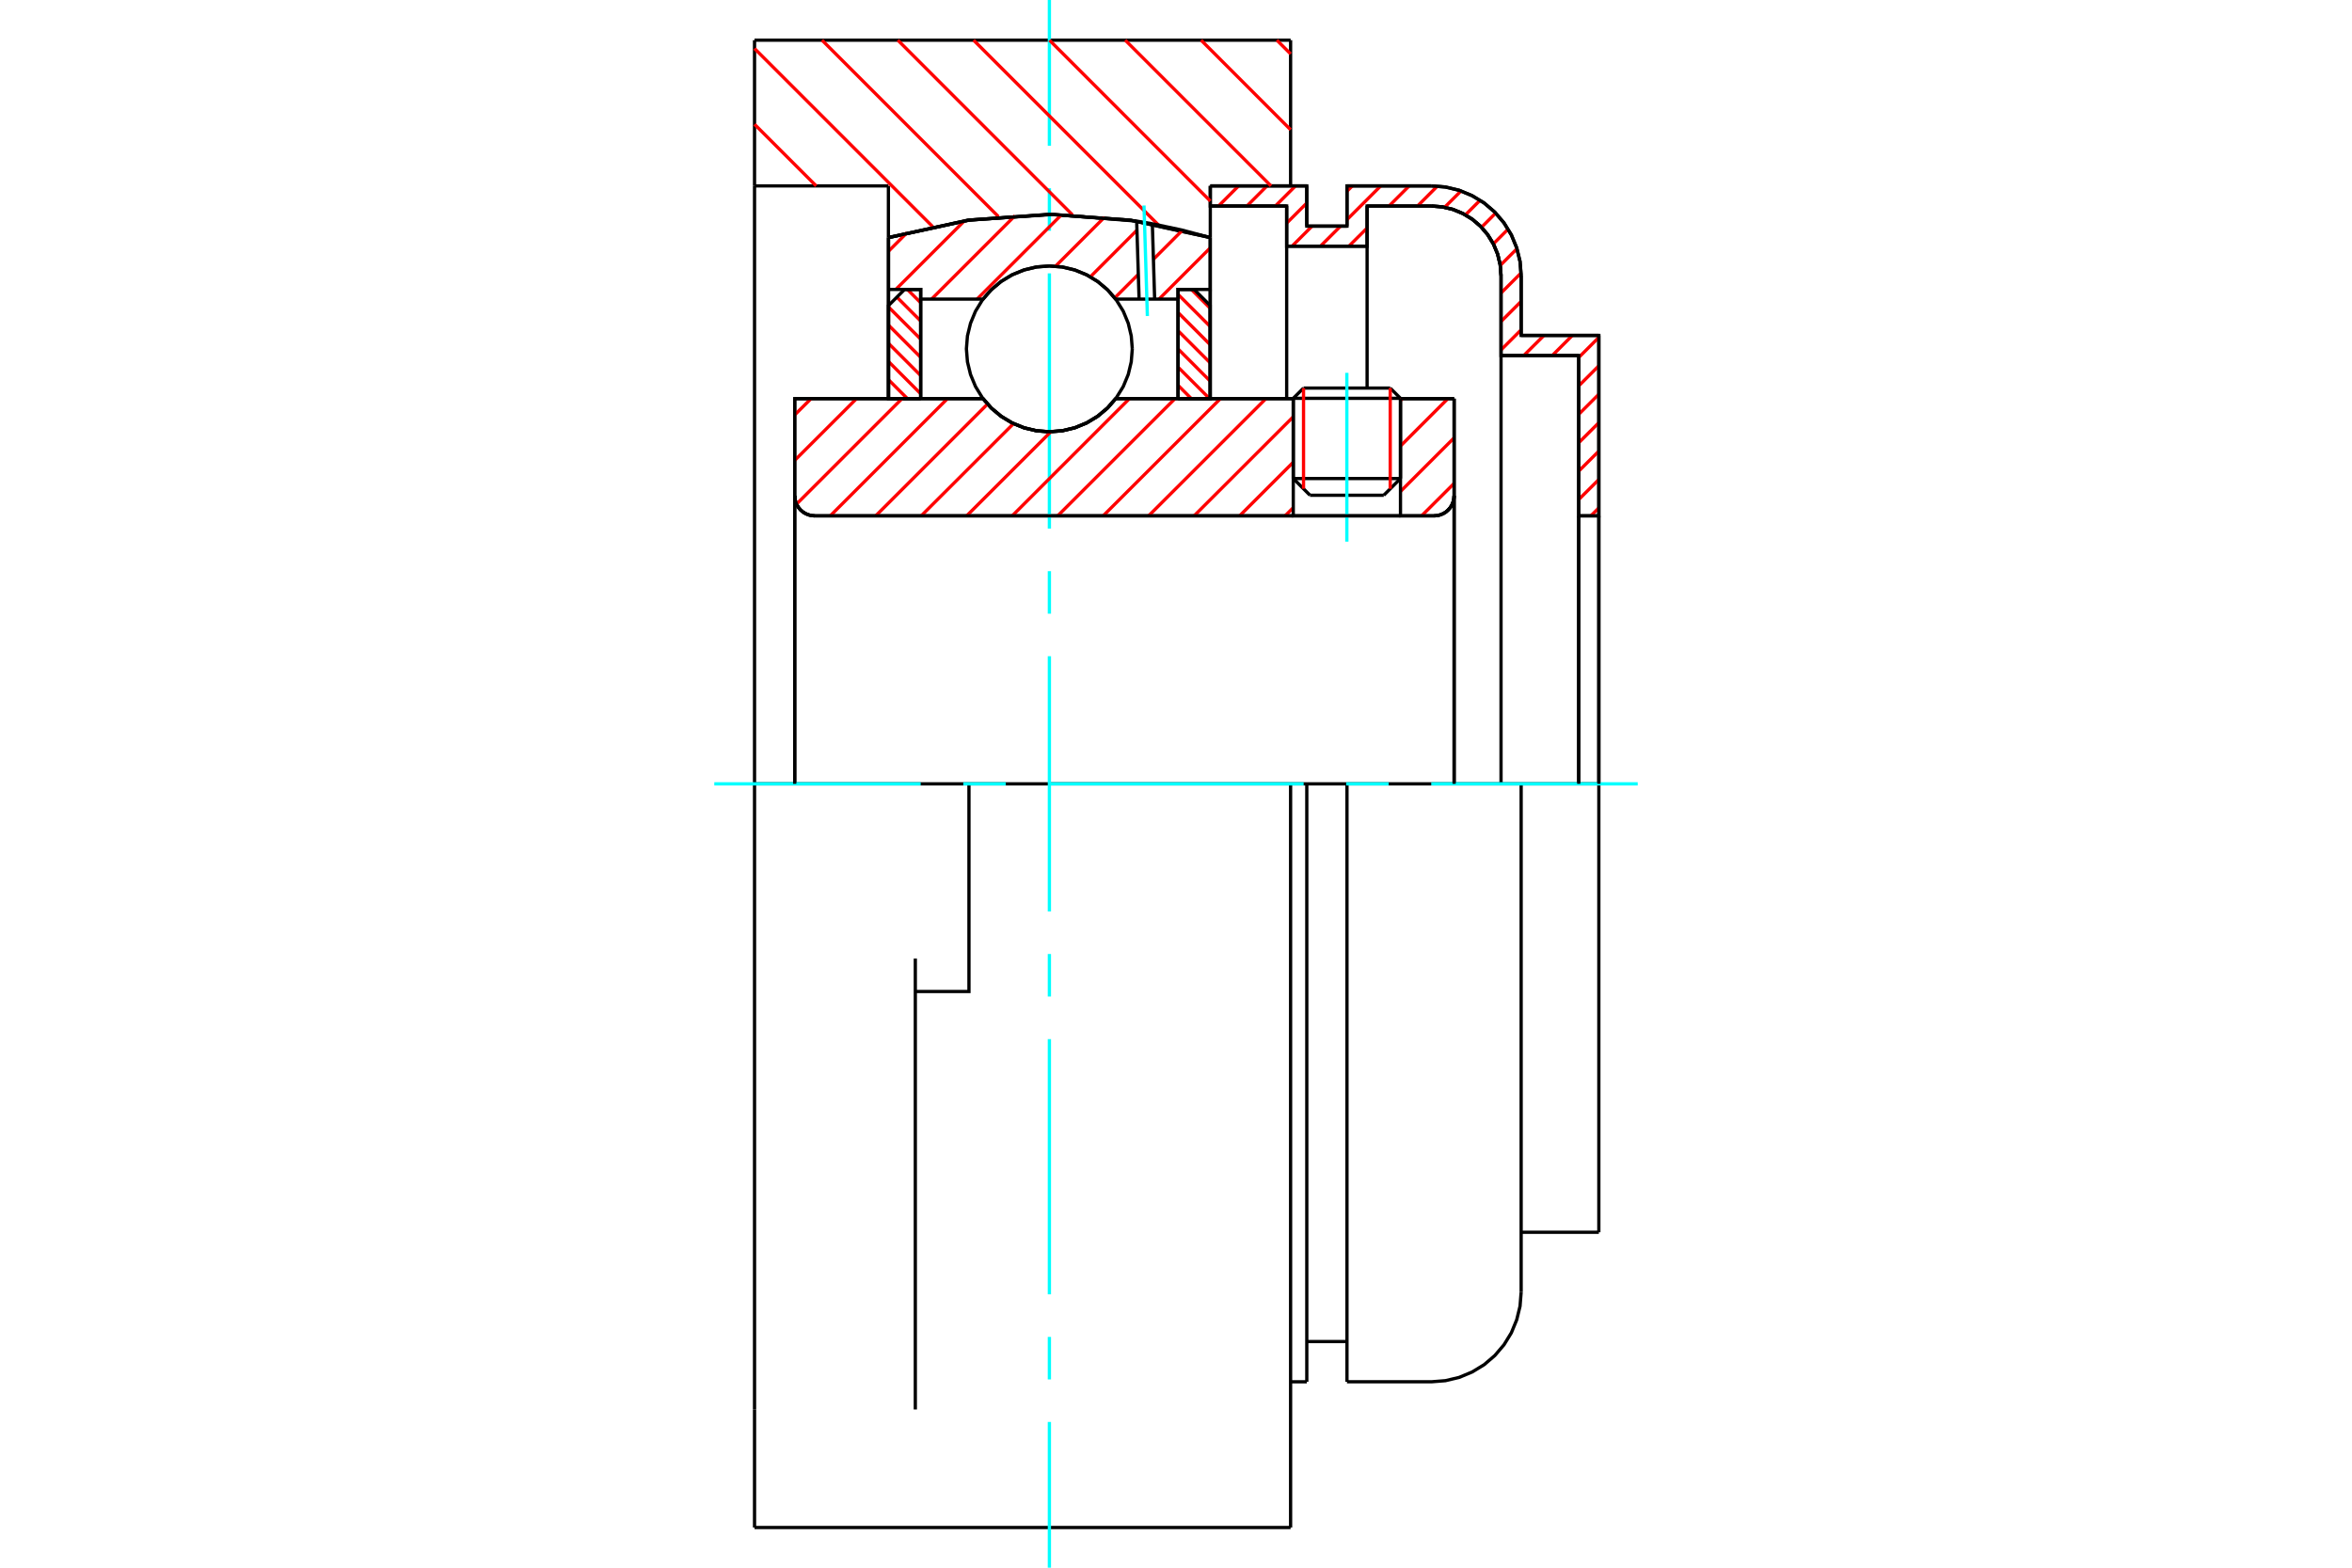 <?xml version="1.0" standalone="no"?>
<!DOCTYPE svg PUBLIC "-//W3C//DTD SVG 1.1//EN"
	"http://www.w3.org/Graphics/SVG/1.1/DTD/svg11.dtd">
<svg xmlns="http://www.w3.org/2000/svg" height="100%" width="100%" viewBox="0 0 36000 24000">
	<rect x="-1800" y="-1200" width="39600" height="26400" style="fill:#FFF"/>
	<g style="fill:none; fill-rule:evenodd" transform="matrix(1 0 0 1 0 0)">
		<g style="fill:none; stroke:#000; stroke-width:50; shape-rendering:geometricPrecision">
			<line x1="21436" y1="6098" x2="19795" y2="6098"/>
			<line x1="19952" y1="5941" x2="21279" y2="5941"/>
			<line x1="19795" y1="7326" x2="21436" y2="7326"/>
			<line x1="21180" y1="7582" x2="20051" y2="7582"/>
			<polyline points="21949,7897 21997,7894 22044,7882 22089,7864 22130,7839 22166,7807 22198,7771 22223,7729 22241,7685 22253,7638 22257,7590"/>
			<line x1="22257" y1="6103" x2="22257" y2="7590"/>
			<line x1="21436" y1="6103" x2="22257" y2="6103"/>
			<line x1="17077" y1="6103" x2="19795" y2="6103"/>
			<polyline points="15046,6103 15176,6250 15326,6375 15494,6476 15676,6550 15866,6595 16062,6610 16257,6595 16448,6550 16629,6476 16797,6375 16948,6250 17077,6103"/>
			<line x1="12164" y1="6103" x2="15046" y2="6103"/>
			<line x1="12164" y1="7590" x2="12164" y2="6103"/>
			<polyline points="12164,7590 12168,7638 12179,7685 12198,7729 12223,7771 12254,7807 12291,7839 12332,7864 12377,7882 12424,7894 12472,7897"/>
			<line x1="21949" y1="7897" x2="12472" y2="7897"/>
			<line x1="22257" y1="7590" x2="22257" y2="12000"/>
			<line x1="12164" y1="7590" x2="12164" y2="12000"/>
			<line x1="19952" y1="5941" x2="19795" y2="6098"/>
			<line x1="21436" y1="6098" x2="21279" y2="5941"/>
			<line x1="21180" y1="7582" x2="21436" y2="7326"/>
			<line x1="19795" y1="7326" x2="20051" y2="7582"/>
			<line x1="19795" y1="6098" x2="19795" y2="7326"/>
			<line x1="21436" y1="7326" x2="21436" y2="6098"/>
			<polyline points="21949,7897 21997,7894 22044,7882 22089,7864 22130,7839 22166,7807 22198,7771 22223,7729 22241,7685 22253,7638 22257,7590"/>
			<polyline points="12164,7590 12168,7638 12179,7685 12198,7729 12223,7771 12254,7807 12291,7839 12332,7864 12377,7882 12424,7894 12472,7897"/>
			<line x1="14831" y1="12000" x2="11549" y2="12000"/>
			<line x1="19754" y1="12000" x2="14831" y2="12000"/>
			<line x1="13598" y1="2846" x2="11549" y2="2846"/>
			<line x1="13598" y1="3637" x2="13598" y2="2846"/>
			<polyline points="18525,3637 17306,3371 16062,3282 14817,3371 13598,3637"/>
			<line x1="18525" y1="2846" x2="18525" y2="3637"/>
			<line x1="19754" y1="615" x2="19754" y2="2846"/>
			<line x1="11549" y1="615" x2="19754" y2="615"/>
			<line x1="11549" y1="2846" x2="11549" y2="615"/>
			<line x1="19754" y1="12000" x2="19754" y2="23385"/>
			<line x1="18525" y1="3637" x2="18525" y2="6101"/>
			<line x1="11549" y1="23385" x2="11549" y2="21578"/>
			<line x1="13598" y1="6101" x2="13598" y2="3637"/>
			<line x1="11549" y1="12000" x2="11549" y2="2846"/>
			<polyline points="11549,21578 11549,14675 11549,12000"/>
			<line x1="14010" y1="21578" x2="14010" y2="14675"/>
			<polyline points="14010,15179 14831,15179 14831,12000"/>
			<line x1="11549" y1="23385" x2="19754" y2="23385"/>
			<line x1="24472" y1="7897" x2="24164" y2="7897"/>
			<line x1="24472" y1="5135" x2="24472" y2="7897"/>
			<line x1="23283" y1="5135" x2="24472" y2="5135"/>
			<line x1="23283" y1="4219" x2="23283" y2="5135"/>
			<polyline points="23283,4219 23266,4004 23215,3795 23133,3596 23020,3412 22880,3248 22717,3108 22533,2996 22334,2913 22124,2863 21909,2846"/>
			<line x1="20617" y1="2846" x2="21909" y2="2846"/>
			<line x1="20617" y1="3462" x2="20617" y2="2846"/>
			<line x1="20002" y1="3462" x2="20617" y2="3462"/>
			<line x1="20002" y1="2846" x2="20002" y2="3462"/>
			<line x1="18525" y1="2846" x2="20002" y2="2846"/>
			<line x1="19694" y1="3154" x2="18525" y2="3154"/>
			<line x1="19694" y1="3769" x2="19694" y2="3154"/>
			<line x1="20925" y1="3769" x2="19694" y2="3769"/>
			<line x1="20925" y1="3154" x2="20925" y2="3769"/>
			<line x1="21909" y1="3154" x2="20925" y2="3154"/>
			<polyline points="22975,4219 22962,4053 22923,3890 22859,3736 22771,3593 22663,3466 22536,3357 22393,3270 22239,3206 22076,3167 21909,3154"/>
			<line x1="22975" y1="5442" x2="22975" y2="4219"/>
			<line x1="24164" y1="5442" x2="22975" y2="5442"/>
			<line x1="24164" y1="7897" x2="24164" y2="5442"/>
			<line x1="20002" y1="12000" x2="19754" y2="12000"/>
			<line x1="20617" y1="12000" x2="20002" y2="12000"/>
			<line x1="21909" y1="12000" x2="20617" y2="12000"/>
			<line x1="23283" y1="12000" x2="21909" y2="12000"/>
			<line x1="24472" y1="12000" x2="23283" y2="12000"/>
			<line x1="24164" y1="12000" x2="24164" y2="7897"/>
			<line x1="22975" y1="12000" x2="22975" y2="5442"/>
			<line x1="24472" y1="12000" x2="24472" y2="7897"/>
			<line x1="24472" y1="12000" x2="24472" y2="18865"/>
			<line x1="20925" y1="5941" x2="20925" y2="3769"/>
			<line x1="19694" y1="6103" x2="19694" y2="3769"/>
			<line x1="20002" y1="12000" x2="20002" y2="21154"/>
			<line x1="20617" y1="12000" x2="20617" y2="21154"/>
			<line x1="23283" y1="12000" x2="23283" y2="19781"/>
			<polyline points="22975,4219 22962,4053 22923,3890 22859,3736 22771,3593 22663,3466 22536,3357 22393,3270 22239,3206 22076,3167 21909,3154"/>
			<line x1="20002" y1="20538" x2="20617" y2="20538"/>
			<polyline points="20617,21154 21909,21154 22124,21137 22334,21087 22533,21004 22717,20892 22880,20752 23020,20588 23133,20404 23215,20205 23266,19996 23283,19781"/>
			<line x1="23283" y1="18865" x2="24472" y2="18865"/>
			<line x1="19754" y1="21154" x2="20002" y2="21154"/>
		</g>
		<g style="fill:none; stroke:#0FF; stroke-width:50; shape-rendering:geometricPrecision">
			<line x1="20615" y1="8292" x2="20615" y2="5708"/>
			<line x1="16062" y1="24000" x2="16062" y2="21769"/>
			<line x1="16062" y1="21118" x2="16062" y2="20467"/>
			<line x1="16062" y1="19815" x2="16062" y2="15908"/>
			<line x1="16062" y1="15256" x2="16062" y2="14605"/>
			<line x1="16062" y1="13954" x2="16062" y2="10046"/>
			<line x1="16062" y1="9395" x2="16062" y2="8744"/>
			<line x1="16062" y1="8092" x2="16062" y2="4185"/>
			<line x1="16062" y1="3533" x2="16062" y2="2882"/>
			<line x1="16062" y1="2231" x2="16062" y2="0"/>
			<line x1="10933" y1="12000" x2="14092" y2="12000"/>
			<line x1="14744" y1="12000" x2="15395" y2="12000"/>
			<line x1="16046" y1="12000" x2="19954" y2="12000"/>
			<line x1="20605" y1="12000" x2="21256" y2="12000"/>
			<line x1="21908" y1="12000" x2="25067" y2="12000"/>
		</g>
		<g style="fill:none; stroke:#F00; stroke-width:50; shape-rendering:geometricPrecision">
			<line x1="24472" y1="7776" x2="24350" y2="7897"/>
			<line x1="24472" y1="7341" x2="24164" y2="7648"/>
			<line x1="24472" y1="6906" x2="24164" y2="7213"/>
			<line x1="24472" y1="6471" x2="24164" y2="6778"/>
			<line x1="24472" y1="6035" x2="24164" y2="6343"/>
			<line x1="24472" y1="5600" x2="24164" y2="5908"/>
			<line x1="24472" y1="5165" x2="24164" y2="5473"/>
			<line x1="24067" y1="5135" x2="23760" y2="5442"/>
			<line x1="23632" y1="5135" x2="23324" y2="5442"/>
			<line x1="23283" y1="5049" x2="22975" y2="5357"/>
			<line x1="23283" y1="4614" x2="22975" y2="4922"/>
			<line x1="23281" y1="4180" x2="22975" y2="4486"/>
			<line x1="23219" y1="3807" x2="22963" y2="4063"/>
			<line x1="23083" y1="3508" x2="22857" y2="3734"/>
			<line x1="22893" y1="3262" x2="22676" y2="3480"/>
			<line x1="22654" y1="3066" x2="22430" y2="3290"/>
			<line x1="22362" y1="2924" x2="22112" y2="3173"/>
			<line x1="22001" y1="2849" x2="21697" y2="3154"/>
			<line x1="21569" y1="2846" x2="21261" y2="3154"/>
			<line x1="20925" y1="3491" x2="20646" y2="3769"/>
			<line x1="21134" y1="2846" x2="20617" y2="3363"/>
			<line x1="20519" y1="3462" x2="20211" y2="3769"/>
			<line x1="20699" y1="2846" x2="20617" y2="2928"/>
			<line x1="20083" y1="3462" x2="19776" y2="3769"/>
			<line x1="20002" y1="3108" x2="19694" y2="3416"/>
			<line x1="19829" y1="2846" x2="19521" y2="3154"/>
			<line x1="19393" y1="2846" x2="19086" y2="3154"/>
			<line x1="18958" y1="2846" x2="18651" y2="3154"/>
		</g>
		<g style="fill:none; stroke:#000; stroke-width:50; shape-rendering:geometricPrecision">
			<polyline points="18525,2846 20002,2846 20002,3462 20617,3462 20617,2846 21909,2846"/>
			<polyline points="23283,4219 23266,4004 23215,3795 23133,3596 23020,3412 22880,3248 22717,3108 22533,2996 22334,2913 22124,2863 21909,2846"/>
			<polyline points="23283,4219 23283,5135 24472,5135 24472,7897 24164,7897 24164,5442 22975,5442 22975,4219 22962,4053 22923,3890 22859,3736 22771,3593 22663,3466 22536,3357 22393,3270 22239,3206 22076,3167 21909,3154 20925,3154 20925,3769 19694,3769 19694,3154 18525,3154 18525,2846"/>
			<line x1="24472" y1="12000" x2="24472" y2="7897"/>
			<line x1="24164" y1="7897" x2="24164" y2="12000"/>
		</g>
		<g style="fill:none; stroke:#F00; stroke-width:50; shape-rendering:geometricPrecision">
			<line x1="19544" y1="615" x2="19754" y2="825"/>
			<line x1="18384" y1="615" x2="19754" y2="1986"/>
			<line x1="17223" y1="615" x2="19454" y2="2846"/>
			<line x1="16063" y1="615" x2="18525" y2="3078"/>
			<line x1="14902" y1="615" x2="17736" y2="3449"/>
			<line x1="13742" y1="615" x2="16417" y2="3291"/>
			<line x1="12582" y1="615" x2="15283" y2="3317"/>
			<line x1="11549" y1="743" x2="14275" y2="3469"/>
			<line x1="11549" y1="1903" x2="12492" y2="2846"/>
		</g>
		<g style="fill:none; stroke:#000; stroke-width:50; shape-rendering:geometricPrecision">
			<polyline points="18525,3637 17306,3371 16062,3282 14817,3371 13598,3637"/>
		</g>
		<g style="fill:none; stroke:#F00; stroke-width:50; shape-rendering:geometricPrecision">
			<line x1="21279" y1="5941" x2="21279" y2="7483"/>
			<line x1="19952" y1="7483" x2="19952" y2="5941"/>
			<line x1="13600" y1="6092" x2="13610" y2="6103"/>
			<line x1="13600" y1="5814" x2="13889" y2="6103"/>
			<line x1="13600" y1="5535" x2="14092" y2="6028"/>
			<line x1="13600" y1="5257" x2="14092" y2="5749"/>
			<line x1="13600" y1="4978" x2="14092" y2="5471"/>
			<line x1="13600" y1="4700" x2="14092" y2="5192"/>
			<line x1="13728" y1="4549" x2="14092" y2="4914"/>
			<line x1="13888" y1="4431" x2="14092" y2="4635"/>
		</g>
		<g style="fill:none; stroke:#000; stroke-width:50; shape-rendering:geometricPrecision">
			<polyline points="14092,6103 14092,4431 13846,4431 13600,4677 13600,6103 14092,6103"/>
		</g>
		<g style="fill:none; stroke:#F00; stroke-width:50; shape-rendering:geometricPrecision">
			<line x1="18235" y1="4431" x2="18523" y2="4720"/>
			<line x1="18031" y1="4506" x2="18523" y2="4998"/>
			<line x1="18031" y1="4784" x2="18523" y2="5277"/>
			<line x1="18031" y1="5063" x2="18523" y2="5555"/>
			<line x1="18031" y1="5341" x2="18523" y2="5834"/>
			<line x1="18031" y1="5620" x2="18514" y2="6103"/>
			<line x1="18031" y1="5898" x2="18235" y2="6103"/>
		</g>
		<g style="fill:none; stroke:#000; stroke-width:50; shape-rendering:geometricPrecision">
			<polyline points="18031,6103 18031,4431 18277,4431 18523,4677 18523,6103 18031,6103"/>
			<polyline points="17331,5341 17315,5142 17269,4949 17193,4765 17088,4595 16959,4444 16808,4314 16638,4210 16454,4134 16260,4087 16062,4072 15863,4087 15669,4134 15485,4210 15316,4314 15164,4444 15035,4595 14931,4765 14855,4949 14808,5142 14792,5341 14808,5540 14855,5733 14931,5917 15035,6087 15164,6239 15316,6368 15485,6472 15669,6548 15863,6595 16062,6610 16260,6595 16454,6548 16638,6472 16808,6368 16959,6239 17088,6087 17193,5917 17269,5733 17315,5540 17331,5341"/>
		</g>
		<g style="fill:none; stroke:#F00; stroke-width:50; shape-rendering:geometricPrecision">
			<line x1="18523" y1="3796" x2="17740" y2="4579"/>
			<line x1="18097" y1="3526" x2="17655" y2="3969"/>
			<line x1="17423" y1="4200" x2="17062" y2="4561"/>
			<line x1="17402" y1="3524" x2="16689" y2="4238"/>
			<line x1="16906" y1="3325" x2="16155" y2="4076"/>
			<line x1="16249" y1="3286" x2="14955" y2="4579"/>
			<line x1="15536" y1="3302" x2="14259" y2="4579"/>
			<line x1="14760" y1="3382" x2="13711" y2="4431"/>
			<line x1="13882" y1="3563" x2="13600" y2="3846"/>
		</g>
		<g style="fill:none; stroke:#000; stroke-width:50; shape-rendering:geometricPrecision">
			<polyline points="13600,6103 13600,4431 13600,3637"/>
			<polyline points="17398,3385 16124,3282 14849,3367 13600,3637"/>
			<polyline points="17638,3426 17518,3405 17398,3385"/>
			<polyline points="18523,3637 18083,3520 17638,3426"/>
			<polyline points="18523,3637 18523,4431 18031,4431 18031,4579 18031,6103"/>
			<polyline points="18031,4579 17673,4579 17435,4579 17077,4579 16948,4432 16797,4307 16629,4206 16448,4132 16257,4087 16062,4072 15866,4087 15676,4132 15494,4206 15326,4307 15176,4432 15046,4579 14092,4579 14092,6103"/>
			<polyline points="14092,4579 14092,4431 13600,4431"/>
			<line x1="18523" y1="4431" x2="18523" y2="6103"/>
		</g>
		<g style="fill:none; stroke:#0FF; stroke-width:50; shape-rendering:geometricPrecision">
			<line x1="17562" y1="4838" x2="17510" y2="3146"/>
		</g>
		<g style="fill:none; stroke:#000; stroke-width:50; shape-rendering:geometricPrecision">
			<line x1="17435" y1="4579" x2="17398" y2="3385"/>
			<line x1="17673" y1="4579" x2="17638" y2="3426"/>
		</g>
		<g style="fill:none; stroke:#F00; stroke-width:50; shape-rendering:geometricPrecision">
			<line x1="22257" y1="7400" x2="21759" y2="7897"/>
			<line x1="22257" y1="6703" x2="21436" y2="7524"/>
			<line x1="22161" y1="6103" x2="21436" y2="6828"/>
			<line x1="21465" y1="6103" x2="21436" y2="6131"/>
			<line x1="19795" y1="7772" x2="19670" y2="7897"/>
			<line x1="19795" y1="7076" x2="18974" y2="7897"/>
			<line x1="19795" y1="6380" x2="18277" y2="7897"/>
			<line x1="19376" y1="6103" x2="17581" y2="7897"/>
			<line x1="18680" y1="6103" x2="16885" y2="7897"/>
			<line x1="17984" y1="6103" x2="16189" y2="7897"/>
			<line x1="17287" y1="6103" x2="15493" y2="7897"/>
			<line x1="16084" y1="6610" x2="14796" y2="7897"/>
			<line x1="15513" y1="6485" x2="14100" y2="7897"/>
			<line x1="15115" y1="6186" x2="13404" y2="7897"/>
			<line x1="14502" y1="6103" x2="12708" y2="7897"/>
			<line x1="13806" y1="6103" x2="12192" y2="7717"/>
			<line x1="13110" y1="6103" x2="12164" y2="7048"/>
			<line x1="12414" y1="6103" x2="12164" y2="6352"/>
		</g>
		<g style="fill:none; stroke:#000; stroke-width:50; shape-rendering:geometricPrecision">
			<line x1="22257" y1="12000" x2="22257" y2="6103"/>
			<polyline points="21949,7897 21997,7894 22044,7882 22089,7864 22130,7839 22166,7807 22198,7771 22223,7729 22241,7685 22253,7638 22257,7590"/>
			<polyline points="21949,7897 21436,7897 21436,6103"/>
			<polyline points="21436,7897 19795,7897 19795,6103"/>
			<line x1="19795" y1="7897" x2="12472" y2="7897"/>
			<polyline points="12164,7590 12168,7638 12179,7685 12198,7729 12223,7771 12254,7807 12291,7839 12332,7864 12377,7882 12424,7894 12472,7897"/>
			<polyline points="12164,7590 12164,6103 12657,6103 15046,6103 15176,6250 15326,6375 15494,6476 15676,6550 15866,6595 16062,6610 16257,6595 16448,6550 16629,6476 16797,6375 16948,6250 17077,6103 19795,6103"/>
			<line x1="21436" y1="6103" x2="22257" y2="6103"/>
			<line x1="12164" y1="12000" x2="12164" y2="7590"/>
		</g>
	</g>
</svg>
